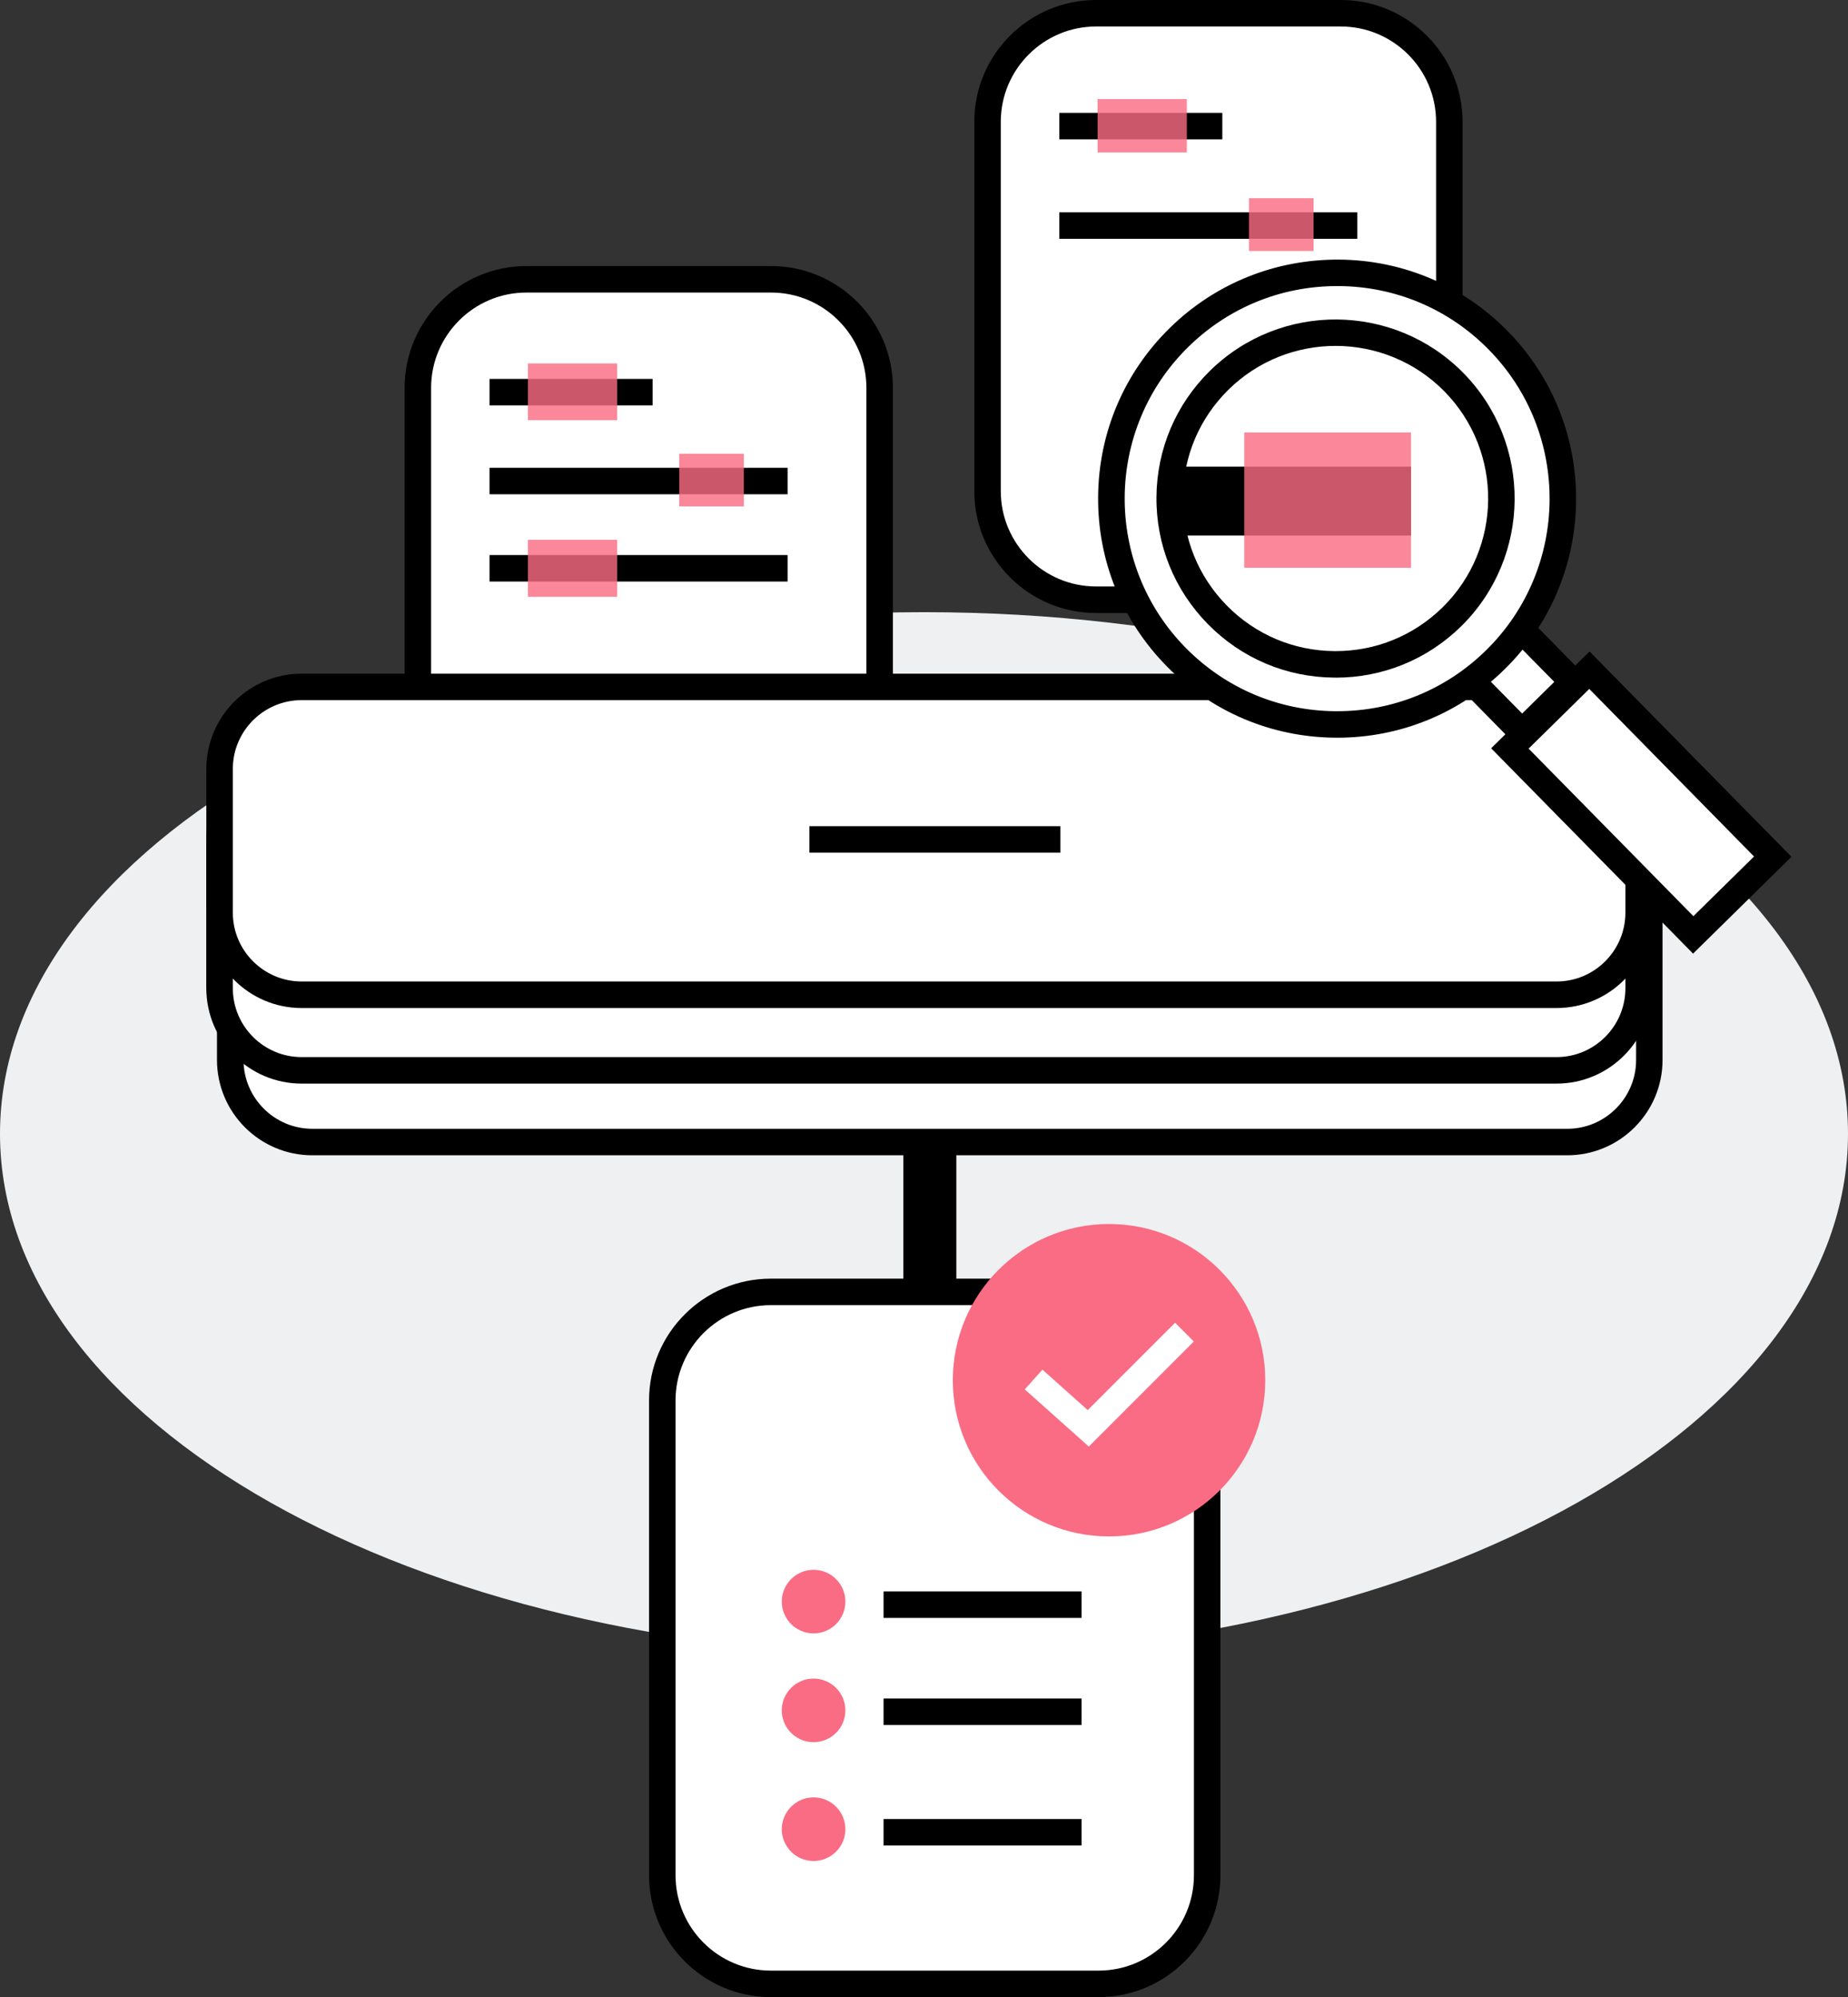<svg xmlns="http://www.w3.org/2000/svg" xmlns:xlink="http://www.w3.org/1999/xlink" fill="none" height="282" viewBox="0 0 261 282" width="261"><rect x="0" y="0" width="261" height="282" fill="#333333" stroke="none"/><clipPath id="a"><path d="m0 0h261v282h-261z"></path></clipPath><g clip-path="url(#a)"><path d="m130.5 233.748c72.073 0 130.5-32.976 130.5-73.654s-58.427-73.653-130.5-73.653c-72.073 0-130.5 32.975-130.5 73.653s58.427 73.654 130.5 73.654z" fill="#eef0f2"></path><path d="m108.902 39.438h-34.559c-8.469 0-15.334 6.864-15.334 15.331v52.158c0 8.467 6.865 15.33 15.334 15.33h34.559c8.469 0 15.334-6.863 15.334-15.33v-52.158c0-8.467-6.865-15.331-15.334-15.331z" fill="#fff"></path><path d="m108.902 124.128h-34.552c-9.489 0-17.205-7.714-17.205-17.201v-52.158c0-9.487 7.716-17.201 17.205-17.201h34.552c9.489 0 17.205 7.714 17.205 17.201v52.158c0 9.487-7.716 17.201-17.205 17.201zm-34.552-82.819c-7.424 0-13.463 6.038-13.463 13.46v52.158c0 7.422 6.039 13.46 13.463 13.46h34.552c7.424 0 13.463-6.038 13.463-13.46v-52.158c0-7.422-6.039-13.46-13.463-13.46z" fill="#000"></path><path d="m92.169 53.504h-23.027v3.741h23.027z" fill="#000"></path><path d="m87.162 51.32h-12.602v8.013h12.602z" fill="#f96c83" opacity=".81"></path><path d="m111.237 78.375h-42.096v3.741h42.096z" fill="#000"></path><path d="m87.162 76.22h-12.602v8.051h12.602z" fill="#f96c83" opacity=".81"></path><path d="m87.162 102.116h-12.602v6.023h12.602z" fill="#f96c83" opacity=".81"></path><path d="m111.237 66.052h-42.096v3.741h42.096z" fill="#000"></path><path d="m105.056 64.069h-9.123v7.437h9.123z" fill="#f96c83" opacity=".81"></path><path d="m189.366 1.871h-34.559c-8.469 0-15.334 6.864-15.334 15.331v52.158c0 8.467 6.865 15.331 15.334 15.331h34.559c8.469 0 15.334-6.864 15.334-15.331v-52.158c0-8.467-6.865-15.331-15.334-15.331z" fill="#fff"></path><path d="m189.359 86.56h-34.552c-9.489 0-17.205-7.714-17.205-17.201v-52.158c0-9.487 7.716-17.201 17.205-17.201h34.552c9.489 0 17.205 7.714 17.205 17.201v52.15c0 9.487-7.716 17.201-17.205 17.201zm-34.552-82.819c-7.424 0-13.463 6.038-13.463 13.46v52.15c0 7.422 6.039 13.46 13.463 13.46h34.552c7.424 0 13.463-6.038 13.463-13.46v-52.15c0-7.422-6.039-13.46-13.463-13.46z" fill="#000"></path><path d="m172.633 15.937h-23.027v3.741h23.027z" fill="#000"></path><path d="m167.619 13.992h-12.603v7.535h12.603z" fill="#f96c83" opacity=".81"></path><path d="m191.701 29.981h-42.095v3.741h42.095z" fill="#000"></path><path d="m185.52 27.991h-9.123v7.452h9.123z" fill="#f96c83" opacity=".81"></path><path d="m221.352 117.783h-177.243c-6.402 0-11.592 5.189-11.592 11.59v20.291c0 6.401 5.19 11.59 11.592 11.59h177.243c6.402 0 11.592-5.189 11.592-11.59v-20.291c0-6.401-5.19-11.59-11.592-11.59z" fill="#fff"></path><path d="m221.352 163.132h-177.243c-7.424 0-13.463-6.038-13.463-13.46v-20.292c0-7.422 6.039-13.46 13.463-13.46h177.235c7.424 0 13.463 6.038 13.463 13.46v20.292c0 7.422-6.039 13.46-13.463 13.46zm-177.236-43.471c-5.358 0-9.721 4.362-9.721 9.719v20.292c0 5.357 4.363 9.719 9.721 9.719h177.236c5.358 0 9.721-4.362 9.721-9.719v-20.292c0-5.357-4.363-9.719-9.721-9.719h-177.243z" fill="#000"></path><path d="m219.84 106.919h-177.243c-6.402 0-11.592 5.189-11.592 11.59v20.291c0 6.401 5.19 11.59 11.592 11.59h177.243c6.402 0 11.592-5.189 11.592-11.59v-20.291c0-6.401-5.19-11.59-11.592-11.59z" fill="#fff"></path><path d="m219.84 152.261h-177.236c-7.424 0-13.463-6.039-13.463-13.461v-20.291c0-7.422 6.039-13.46 13.463-13.46h177.236c7.424 0 13.463 6.038 13.463 13.46v20.291c0 7.422-6.039 13.461-13.463 13.461zm-177.236-43.471c-5.366 0-9.721 4.362-9.721 9.719v20.291c0 5.357 4.363 9.72 9.721 9.72h177.236c5.358 0 9.721-4.363 9.721-9.72v-20.291c0-5.357-4.363-9.719-9.721-9.719z" fill="#000"></path><path d="m219.84 107.667h-177.243c-6.402 0-11.592 5.189-11.592 11.59v20.291c0 6.401 5.19 11.59 11.592 11.59h177.243c6.402 0 11.592-5.189 11.592-11.59v-20.291c0-6.401-5.19-11.59-11.592-11.59z" fill="#fff"></path><path d="m219.84 153.009h-177.236c-7.424 0-13.463-6.038-13.463-13.461v-20.291c0-7.422 6.039-13.46 13.463-13.46h177.236c7.424 0 13.463 6.038 13.463 13.46v20.291c0 7.423-6.039 13.461-13.463 13.461zm-177.236-43.471c-5.366 0-9.721 4.362-9.721 9.719v20.291c0 5.358 4.363 9.72 9.721 9.72h177.236c5.358 0 9.721-4.362 9.721-9.72v-20.291c0-5.357-4.363-9.719-9.721-9.719z" fill="#000"></path><path d="m219.84 96.99h-177.243c-6.402 0-11.592 5.189-11.592 11.59v20.292c0 6.4 5.19 11.589 11.592 11.589h177.243c6.402 0 11.592-5.189 11.592-11.589v-20.292c0-6.401-5.19-11.59-11.592-11.59z" fill="#fff"></path><path d="m219.84 142.339h-177.236c-7.424 0-13.463-6.038-13.463-13.46v-20.291c0-7.423 6.039-13.461 13.463-13.461h177.236c7.424 0 13.463 6.038 13.463 13.461v20.291c0 7.422-6.039 13.46-13.463 13.46zm-177.236-43.478c-5.366 0-9.721 4.362-9.721 9.719v20.292c0 5.357 4.363 9.719 9.721 9.719h177.236c5.358 0 9.721-4.362 9.721-9.719v-20.292c0-5.365-4.363-9.719-9.721-9.719z" fill="#000"></path><path d="m149.763 116.661h-35.45v3.741h35.45z" fill="#000"></path><path d="m155.159 182.421h-46.287c-8.469 0-15.334 6.864-15.334 15.331v67.047c0 8.467 6.865 15.33 15.334 15.33h46.287c8.468 0 15.334-6.863 15.334-15.33v-67.047c0-8.467-6.866-15.331-15.334-15.331z" fill="#fff"></path><path d="m155.159 282h-46.287c-9.489 0-17.205-7.714-17.205-17.201v-67.047c0-9.488 7.716-17.202 17.205-17.202h46.287c9.489 0 17.205 7.714 17.205 17.202v67.047c0 9.487-7.716 17.201-17.205 17.201zm-46.287-97.709c-7.424 0-13.463 6.038-13.463 13.461v67.047c0 7.422 6.039 13.46 13.463 13.46h46.287c7.423 0 13.463-6.038 13.463-13.46v-67.047c0-7.423-6.04-13.461-13.463-13.461z" fill="#000"></path><path d="m156.633 216.951c12.184 0 22.062-9.876 22.062-22.057 0-12.182-9.878-22.058-22.062-22.058s-22.062 9.876-22.062 22.058c0 12.181 9.878 22.057 22.062 22.057z" fill="#f96c83"></path><path d="m153.774 204.261-9.04-8.073 2.492-2.791 6.399 5.716 12.34-12.338 2.642 2.649z" fill="#fff"></path><path d="m211.825 85.796-7.208 7.089 10.334 10.503 7.208-7.089z" fill="#fff"></path><path d="m214.931 106.044-12.955-13.169 9.871-9.712 12.955 13.168zm-7.664-13.124 7.708 7.834 4.543-4.467-7.708-7.834z" fill="#000"></path><path d="m224.471 94.626-11.23 11.045 25.899 26.322 11.23-11.045z" fill="#fff"></path><path d="m239.118 134.655-28.52-28.993 13.897-13.67 28.52 28.993zm-23.229-28.948 23.274 23.658 8.568-8.424-23.274-23.659z" fill="#000"></path><path d="m188.85 102.295c17.615 0 31.895-14.277 31.895-31.889s-14.28-31.889-31.895-31.889-31.895 14.277-31.895 31.889 14.28 31.889 31.895 31.889z" fill="#fff"></path><path d="m188.858 104.166c-.098 0-.195 0-.285 0-9.018-.075-17.467-3.659-23.79-10.086-6.324-6.427-9.767-14.934-9.692-23.95.075-9.016 3.66-17.463 10.088-23.785 6.429-6.322 14.915-9.734 23.955-9.689 9.018.075 17.467 3.659 23.791 10.086 13.051 13.266 12.879 34.687-.397 47.736-6.361 6.255-14.757 9.69-23.663 9.69zm-.015-63.77c-7.926 0-15.387 3.053-21.044 8.619-11.802 11.605-11.959 30.647-.352 42.446 5.62 5.716 13.134 8.904 21.156 8.964h.255c7.925 0 15.386-3.053 21.044-8.62 11.801-11.605 11.958-30.647.351-42.446-5.62-5.716-13.134-8.904-21.156-8.964-.082 0-.172 0-.254 0z" fill="#000"></path><path d="m188.626 93.803c12.936 0 23.423-10.485 23.423-23.419 0-12.934-10.487-23.419-23.423-23.419-12.937 0-23.424 10.485-23.424 23.419 0 12.934 10.487 23.419 23.424 23.419z" fill="#fff"></path><path d="m188.633 95.681c-.075 0-.142 0-.217 0-6.758-.052-13.089-2.739-17.826-7.557-4.737-4.819-7.319-11.193-7.259-17.942.052-6.756 2.739-13.086 7.558-17.822 9.946-9.779 25.991-9.644 35.78.299 9.781 9.944 9.646 25.985-.3 35.772-4.767 4.684-11.053 7.258-17.736 7.258zm-.007-46.838c-5.464 0-10.927 2.058-15.117 6.173-4.109 4.04-6.391 9.428-6.436 15.189-.045 5.754 2.147 11.186 6.189 15.293 4.041 4.108 9.429 6.39 15.191 6.442h.188c5.687 0 11.045-2.192 15.109-6.188 8.472-8.335 8.584-22.005.254-30.482-4.213-4.28-9.788-6.427-15.371-6.427z" fill="#000"></path><path d="m199.267 65.895h-34.38v9.727h34.38z" fill="#000"></path><path d="m199.282 61.069h-23.551v19.102h23.551z" fill="#f96c83" opacity=".81"></path><g fill="#000"><path d="m135.065 161.77h-7.484v22.207h7.484z"></path><path d="m152.756 224.717h-27.966v3.741h27.966z"></path><path d="m152.756 239.838h-27.966v3.741h27.966z"></path><path d="m152.756 256.853h-27.966v3.741h27.966z"></path></g><path d="m114.904 230.643c2.48 0 4.49-2.01 4.49-4.489 0-2.48-2.01-4.49-4.49-4.49s-4.49 2.01-4.49 4.49c0 2.479 2.01 4.489 4.49 4.489z" fill="#f96c83"></path><path d="m114.904 246.004c2.48 0 4.49-2.01 4.49-4.49 0-2.479-2.01-4.489-4.49-4.489s-4.49 2.01-4.49 4.489c0 2.48 2.01 4.49 4.49 4.49z" fill="#f96c83"></path><path d="m114.904 262.779c2.48 0 4.49-2.01 4.49-4.49 0-2.479-2.01-4.489-4.49-4.489s-4.49 2.01-4.49 4.489c0 2.48 2.01 4.49 4.49 4.49z" fill="#f96c83"></path></g></svg>